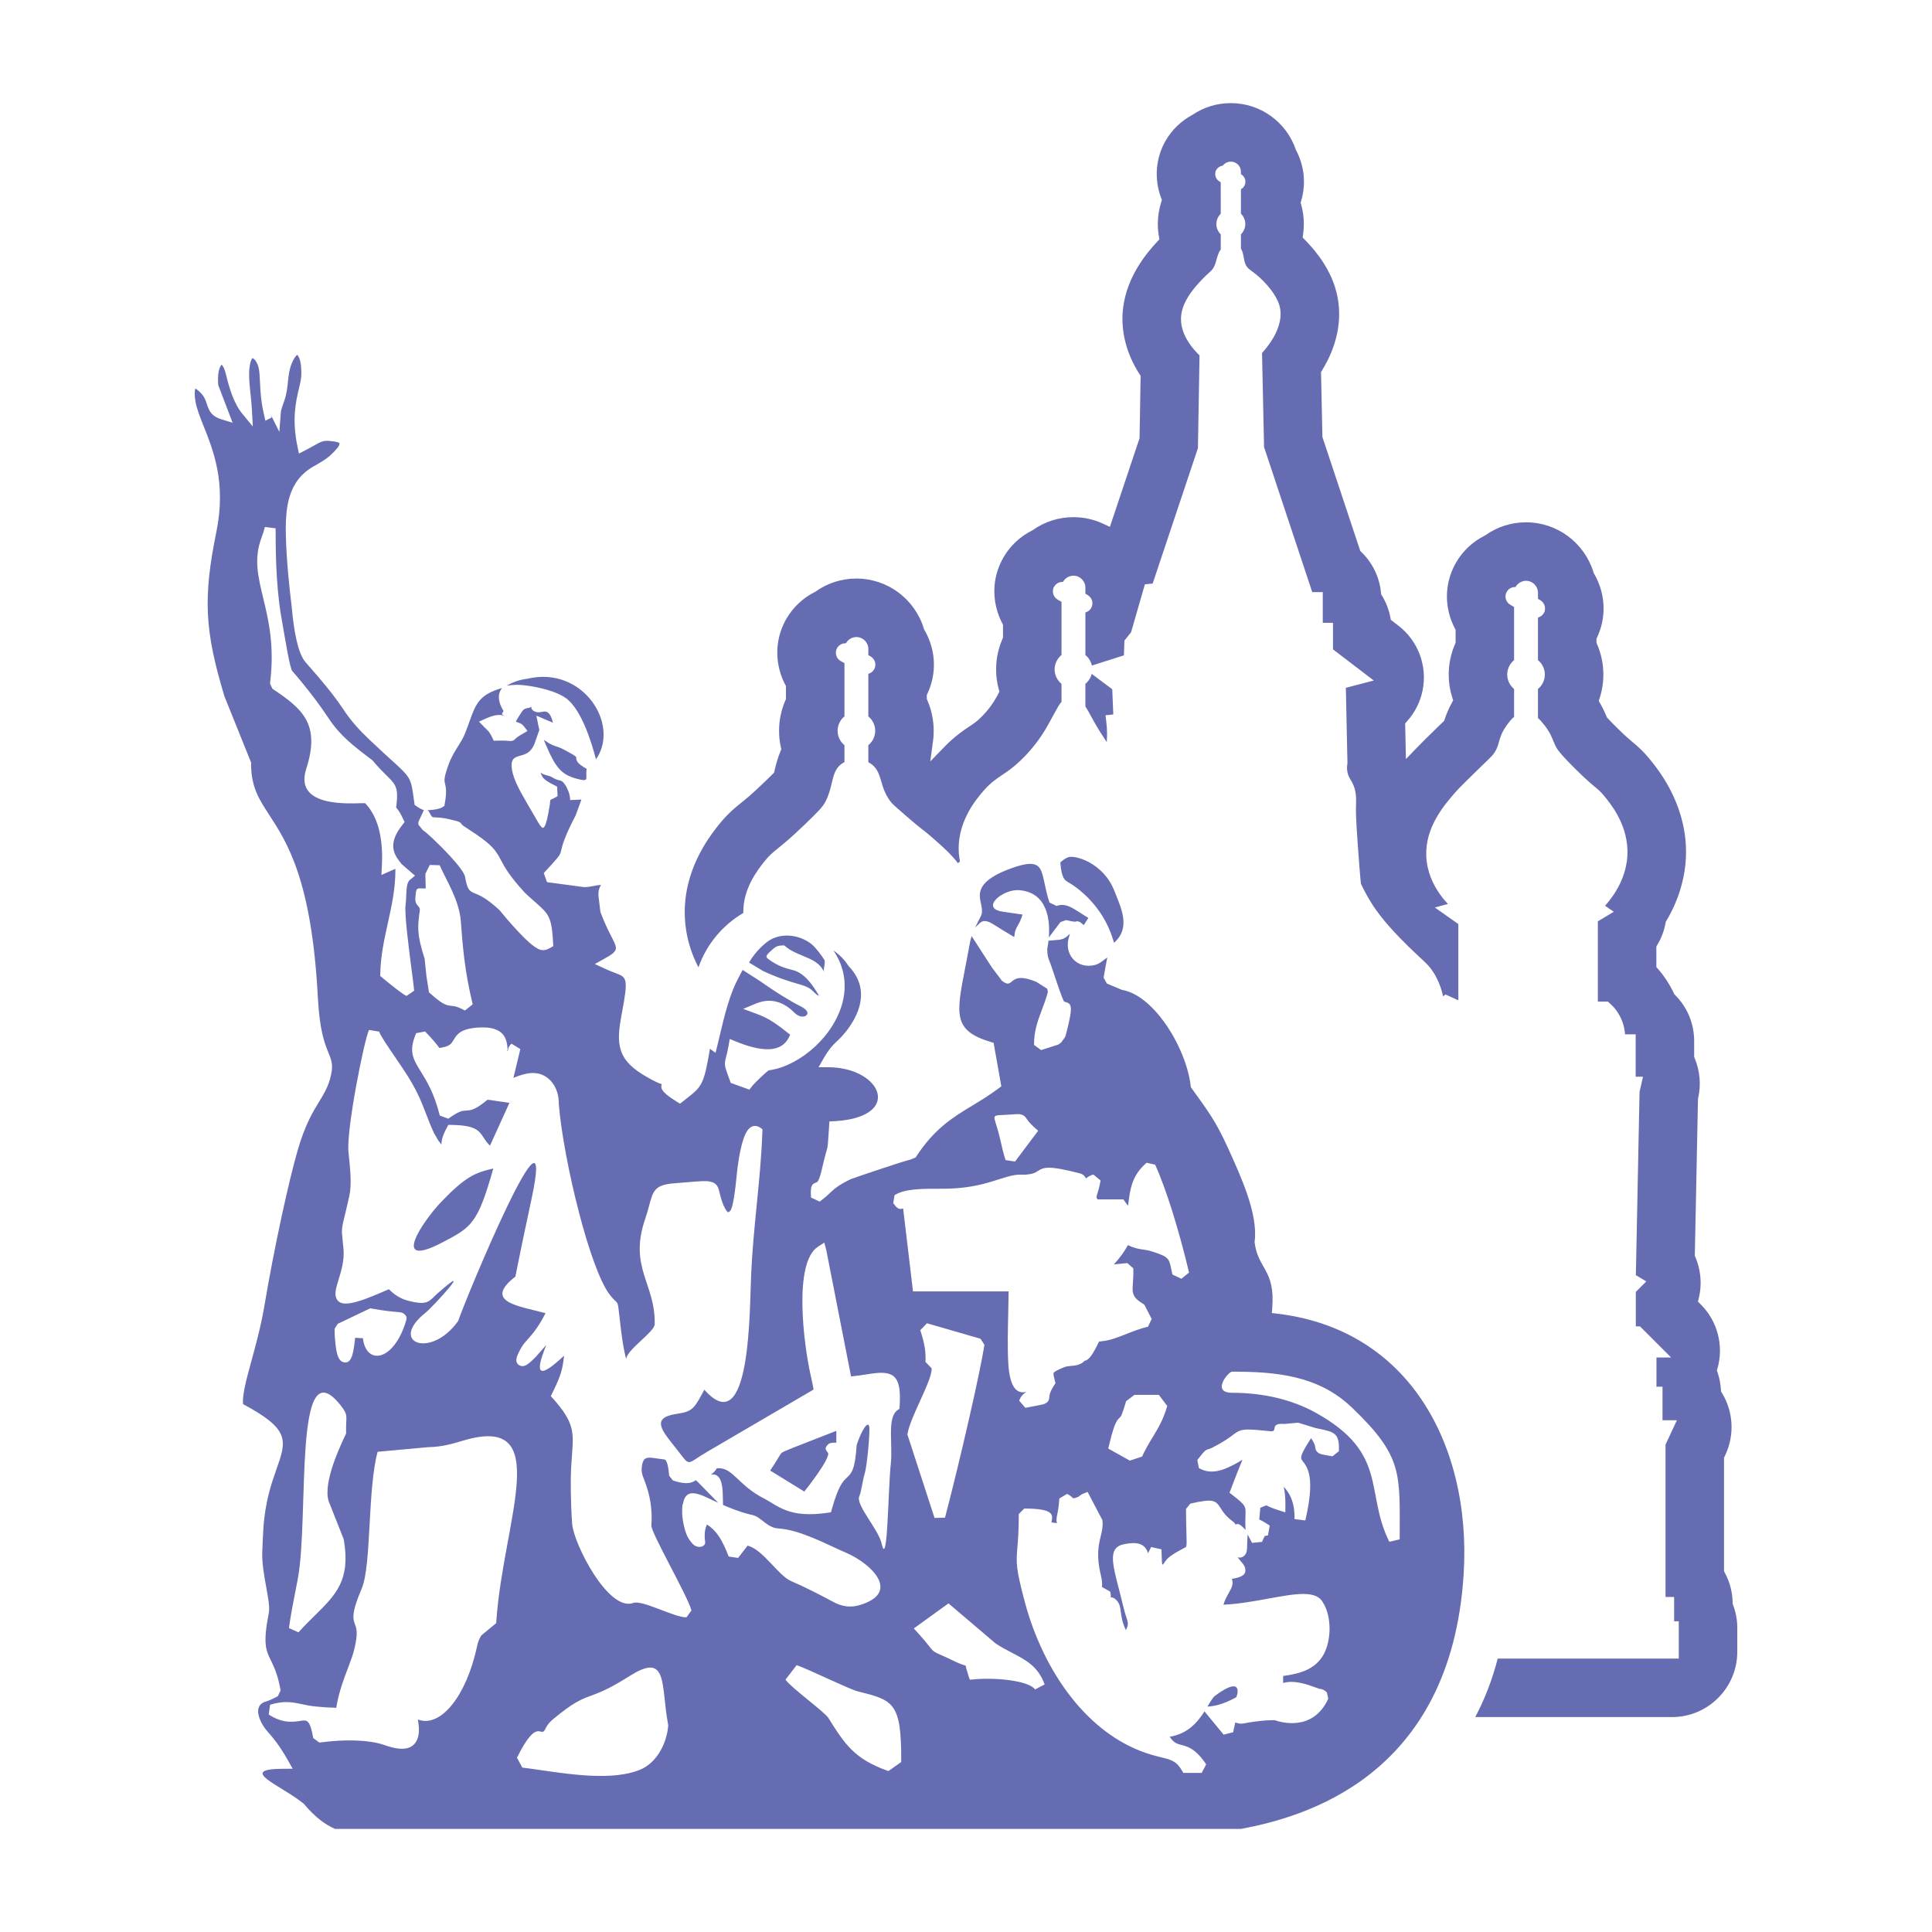 <svg xmlns="http://www.w3.org/2000/svg" fill-rule="evenodd" clip-rule="evenodd" image-rendering="optimizeQuality" shape-rendering="geometricPrecision" text-rendering="geometricPrecision" viewBox="0 0 100000 100000"><path fill="none" d="M28 28h99943v99943H28z"/><g fill="#656cb2"><path fill-rule="nonzero" d="M63708 8365c144 0 275 58 369 153 95 94 153 225 153 369v130l12 6h1c105 61 177 160 206 271h-1c28 108 16 228-44 332l-1 3c-41 69-98 124-167 162v-1l-6 3v1267c42 41 79 86 110 136 74 116 118 253 118 399 0 145-44 282-118 398v2c-31 48-68 93-110 134v742c85 126 113 278 145 452 22 124 49 270 110 396 65 136 169 213 311 317 64 47 135 99 221 169 252 205 524 479 747 770l1-1c203 264 368 545 449 808 182 593-19 1196-296 1681-201 352-445 642-595 809l104 4867 2495 7510h544v1589h530v1372l1536 1174 575 439-701 183-745 194 82 3872 1 32-5 30c-11 69-20 154-17 248 2 90 17 192 50 298 38 120 89 204 135 280l1 1 50 85 6 8c246 440 235 850 223 1252l-2 78c-7 250 6 588 35 1074 28 463 77 1113 141 1981v1c18 243 34 423 47 561 10 111 23 233 34 341 170 365 346 681 513 951 173 279 339 510 481 693 617 800 1492 1634 1772 1901l7 5 2 2-1 1 311 291c319 296 470 436 664 739 220 343 360 694 448 1020 21 77 38 152 54 227l123-98 195 88 472 215v-3948l-600-423-618-436 679-181c-130-138-271-303-406-493-357-500-682-1173-715-1989-62-1490 937-2644 1478-3268l15-17c98-113 279-299 497-517 216-216 470-465 718-705l1-1 303-293c378-362 487-467 593-676 85-167 125-308 163-443 66-234 129-456 352-779 69-101 147-213 241-321 57-65 118-127 185-182v-1444c-79-65-147-142-203-229h-1c-96-150-152-328-152-518s56-368 152-518h1c56-87 124-164 203-229v-2751l-200-116c-117-67-196-178-228-299v-1c-32-121-18-254 49-371 44-76 108-138 182-180l1-1c73-41 156-64 242-64l29 1c28-52 65-100 106-142 112-112 267-181 437-181s325 69 437 181l-1 1c112 111 182 266 182 436v316l34 20h3l83 49c117 68 196 178 228 299v1c22 82 22 170-1 255v32l-47 82c-44 78-108 138-180 180l-3 2c-37 21-76 37-117 48v2203c79 65 148 142 203 229h1c96 150 152 328 152 518s-56 368-152 518h-1c-55 87-124 164-203 229v1503c51 45 98 93 143 142 74 82 149 178 219 267h1c238 306 335 543 435 786l1 2c32 79 66 160 107 246 35 73 81 161 216 327 154 189 414 471 868 919 525 517 784 732 961 879l1-1c178 148 282 234 462 452 178 215 467 567 719 1034 257 479 476 1076 498 1771 28 849-257 1575-590 2127-189 315-396 573-568 766l1 1 451 311-470 282-356 213v4155h519l101 90c82 71 201 187 320 344 119 159 242 365 334 621h1c78 217 115 423 129 600l2 37h552v2195h379l-98 431-80 352-191 9489 151 91 388 233-321 320-221 221v1787h217l104 104 902 902 604 604h-758v1511h313v1737h745l-235 503-354 758v7884h445v1260h241v1930h-9372c-275 1075-668 2091-1161 3028h10179c934 0 1780-379 2392-991 612-611 990-1457 990-2391v-1221c0-214-18-419-54-613-36-201-92-398-164-588l-21-55-1-64c-4-274-42-542-109-797-68-262-168-512-295-747l-42-79v-5877l34-74 38-81c240-514 343-1073 312-1623s-197-1093-493-1577l-47-75-5-89c-8-152-28-304-57-453-28-150-68-297-116-439l-35-103 30-105c166-588 168-1201 19-1776-148-569-446-1102-882-1538l-8-8-139-139 45-192c47-198 77-398 88-595s4-399-21-603c-19-159-50-316-91-467-41-155-94-305-155-448l-29-69 1-76 39-1898 123-6107v-37l8-34 3-13c78-344 100-696 70-1043-30-349-115-692-250-1014l-28-66v-821c0-459-90-895-253-1291-170-412-421-784-732-1096l-43-44-26-55c-105-223-227-441-365-652-138-212-289-412-450-596l-88-102v-1060l51-86c103-173 191-356 263-546 71-188 125-384 161-584l12-63 33-56c350-587 615-1210 786-1850 170-632 248-1279 227-1921-39-1202-402-2220-810-3006-412-793-871-1351-1098-1626-165-200-315-359-456-494-135-130-272-247-411-361-75-62-160-133-282-243-115-103-268-246-486-462-137-135-228-225-282-280l1-1c-102-104-174-180-224-234l-40-43-25-60c-36-86-81-188-135-301-51-107-114-230-190-364l-77-135 48-147c64-198 113-400 144-601v-1c31-196 47-401 47-614 0-275-28-543-81-801h-1c-55-268-138-527-244-773l-30-70v-213l35-74c175-374 283-773 318-1181 36-406 1-820-107-1224-43-157-95-310-156-456-62-149-133-292-212-426l-20-34-13-42c-230-756-702-1410-1324-1872-605-448-1355-714-2167-714-387 0-758 60-1104 169-360 115-697 285-999 499l-23 16-23 11c-304 153-588 351-839 587-245 230-459 499-632 799l-1-1c-235 408-384 849-444 1301-59 451-29 916 93 1372 35 131 76 257 122 374h1c49 126 103 247 162 358l41 79v672l-30 70c-106 246-188 505-244 773-53 258-82 526-82 801 0 210 16 412 45 603 31 200 78 398 140 591l45 143-72 132c-89 165-162 319-221 458-59 140-107 270-145 384l-28 84-62 60-267 258c-262 254-474 462-646 633-175 174-311 310-415 418l-589 611-18-849-18-861-3-139 94-104c202-223 375-475 513-748 135-268 236-556 296-856 128-633 68-1276-150-1859-219-582-599-1104-1113-1497l-274-210-108-82-25-132c-39-202-95-397-166-581-73-188-163-369-268-541l-42-69-8-82c-38-405-148-790-317-1140-173-360-409-686-695-963l-60-59-28-84-149-446-1767-5320-17-50-1-54-42-1986-26-1217-2-103 54-89c432-701 710-1431 825-2157 112-715 67-1431-145-2118-140-458-349-880-586-1256-308-489-663-901-977-1219l-122-124 24-174c12-85 22-172 28-262 6-82 9-170 9-263 0-177-12-347-34-509-23-166-58-333-104-497l-27-98 28-97c130-438 170-891 126-1332-45-447-178-885-389-1285l-10-19-11-31c-243-703-704-1309-1301-1734-580-413-1290-656-2056-656-363 0-710 53-1033 151-337 103-654 255-942 448l-13 10-17 9c-283 151-545 343-778 568l-1-1c-227 220-426 473-589 755v1c-264 458-411 952-451 1448-42 516 32 1034 213 1512l43 116-37 115c-57 181-101 367-130 557h-1c-28 180-43 370-43 569 0 105 5 210 14 311v1c8 107 21 210 38 309l29 171-119 128c-264 283-654 729-1003 1309h-1c-343 571-648 1275-752 2084-75 586-38 1177 103 1755 142 585 393 1159 743 1702l57 89-2 108-52 3062-1 56-17 50-1393 4165-125 375-357-166c-235-109-485-194-745-251l-1-1c-248-55-511-84-784-84-387 0-759 59-1104 169-361 115-698 285-1000 499l-22 16-24 11c-304 153-587 351-838 587-247 232-461 500-633 797v2c-235 407-385 849-444 1299-59 452-29 917 93 1373 34 129 75 254 122 374v2c46 119 101 237 163 355l41 78v674l-30 70c-106 246-189 505-244 773h-1c-53 258-81 526-81 801 0 180 11 353 33 516 22 167 56 337 102 507l34 127-61 122v1l-3 7c-124 236-264 457-416 661s-322 395-506 572c-105 101-186 171-270 234v-1c-89 68-168 120-277 193-161 107-358 239-580 411-216 168-460 377-718 644l-747 769 143-1062c12-83 21-170 26-261v-1c6-80 8-169 8-262 0-275-28-544-81-801-56-268-138-527-244-773l-31-70v-213l35-74c176-375 283-774 319-1181 36-406 0-820-108-1224-41-156-94-309-155-455-63-150-134-293-213-427l-20-34-13-42c-229-756-701-1410-1323-1872-605-448-1355-714-2167-714-388 0-759 60-1104 169-360 115-697 285-1000 499l-22 16-23 11c-305 152-588 350-839 587-246 230-460 499-633 798h-1c-235 408-384 849-443 1301-59 451-29 916 93 1372 34 128 75 254 122 374v2c48 122 103 242 163 356l41 79v672l-30 70c-106 245-189 505-244 772h-1c-53 258-81 527-81 802 0 148 8 291 22 427 16 144 39 285 69 420l24 108-42 102c-160 390-243 734-296 953l-1 5v4l-11 48-24 100-73 72-228 224-1 2-203 196-2 1c-303 293-535 506-723 670-213 186-343 290-458 384h-2c-350 283-749 606-1224 1213l-20 26-1 1c-461 590-1757 2284-1686 4607 21 700 158 1338 367 1910 99 271 214 528 341 770 417-1190 1248-2184 2320-2812-11-621 169-1171 397-1623 227-448 496-792 668-1012l1 1c265-340 442-482 745-727 279-226 677-548 1382-1230 315-304 550-534 715-713 155-167 258-299 324-422 192-356 274-696 342-981 115-486 204-855 646-1096l2-1 14-7v-873c-79-66-149-143-204-230-96-149-152-327-152-517 0-191 56-368 152-518 55-86 125-164 204-229v-2752l-199-115v1l-29-18-17-10-9-9c-87-67-148-161-175-263l1-1c-33-121-19-252 47-368l2-3 3-6 21-36 13-13c40-51 90-94 144-125 74-42 160-65 244-65l30 1c28-52 64-99 105-141v-1c111-112 266-181 437-181 170 0 325 69 437 181 111 111 181 266 181 437v316l118 69h1c117 67 196 177 229 299 31 119 18 253-49 370h1c-45 77-108 138-181 180l-3 2c-36 21-76 37-116 48v2203c79 65 148 142 204 229v1c96 150 152 327 152 517s-56 368-153 518c-56 86-124 163-203 228v882h1c442 230 544 573 673 1010 92 311 202 686 517 1077 71 88 308 294 779 705 423 368 659 555 856 710v-1c162 127 300 236 484 399v-1c418 369 762 671 1059 1000 97 106 187 214 270 325l103-91c-15-74-27-149-37-226-222-1719 891-3006 1247-3417l16-19 1-1v1c361-413 644-602 965-817 265-177 561-375 961-759 379-364 687-735 933-1080 246-344 432-664 570-925l6-11c91-158 163-293 227-412 136-253 243-452 368-598v-927c-80-65-149-143-204-229-96-150-153-328-153-518 0-191 57-368 153-518 55-86 124-164 204-229v-2752l-115-66h-2l-84-49c-116-68-196-178-228-299l1-1c-23-82-23-170 0-254v-32l47-83c44-78 108-139 182-181v-1c74-42 158-65 245-65l29 1c28-53 64-101 106-142 112-112 267-181 437-181 169 0 324 70 435 182l1-1c112 111 182 266 182 437v316l118 69h1c116 67 196 177 229 299l-1 1c32 119 19 252-48 369h1c-44 78-109 140-183 182-37 21-77 37-117 48v2203c79 65 148 142 203 229 62 96 107 203 132 317l243-77 1416-451 23-650 5-116 73-91 270-338 648-2249 67-231 237-24 165-16 2343-7008 83-4804c-152-145-365-371-551-652-259-393-465-894-395-1447 103-804 772-1509 1089-1842l5-7 1-1v1c135-141 238-234 325-313 134-120 224-201 294-358l-1-1c51-114 84-231 114-339 55-197 104-374 217-521v-783c-42-41-79-86-110-134v-2c-74-116-118-253-118-398 0-146 44-283 118-399 32-50 69-95 110-136V9432l-27-16-37-22-2-1c-104-62-175-160-204-269h1c-18-68-20-140-5-210v-39l47-82c39-68 95-123 163-161l-1-1c53-31 111-50 170-57 15-20 31-39 48-56h1c94-95 225-153 369-153zm-7201 26514c-26 103-68 200-125 287-55 87-124 164-203 229v1164c84 133 169 286 266 465 70 126 146 265 205 368 210 369 416 695 607 975l29 43c12-158 16-307 15-447-1-206-16-405-38-587l-41-355 358-36 44-5-54-1304-918-688-145-109z"/><path d="M48223 70852c0-40-11-65-37-65l-282-292c9-247 3-469-35-721-39-255-112-544-235-923l346-359 2770 800 203 313c-116 754-421 2192-781 3771-414 1821-903 3827-1258 5177l-542 16-1383-4252-23-70 14-72c85-436 357-1034 629-1632v-1c306-673 614-1350 614-1690zM30847 39303c1271-1809-686-4854-3545-4172-373 42-744 164-1070 358 301-46 589-53 863-25l1 1c693 72 1795 318 2293 747 729 628 1217 2161 1458 3091zm-9528 11007c63 482 111 850 117 969l-398 271c-93-42-276-171-479-326-280-214-610-482-775-622l-102-86 2-134c17-901 202-1742 389-2592 195-885 392-1781 392-2726v-95l-304 134-419 186 23-460c34-638 1-1254-128-1807-126-535-342-1009-677-1383l-10-11-34-42-2-4c-68-87-3792 464-3063-1787 751-2325-204-3114-1751-4145l-124-271c246-1943-80-3296-352-4422-271-1124-491-2038-95-3108v-1c49-132 84-234 109-315 27-89 50-172 70-254l557 65c7 862-10 2828 293 4578 219 1266 445 2664 571 2810 796 918 1430 1764 1873 2436 595 905 1263 1418 2252 2168l25 19 20 24c1074 1274 1388 1005 1206 2414l7 11 27 34c193 241 255 402 403 713l-110 138c-324 408-466 753-478 1052-12 283 97 538 275 775l156 206 148 128 294 254 256 222-264 212c-165 133-180 482-193 827-6 163-13 325-34 481-63 464 177 2307 327 3464zm36351-4223c-571-1431-2041-1853-2394-1712-160 64-299 176-393 264 65 829 220 917 430 1038 428 245 1747 1171 2289 2926l61 196c882-781 370-1794 7-2712zm-1336 1426l-192-120c-76-47-163-104-243-155-451-290-781-504-1214-346l-365-177c-112-337-181-659-243-948-50-233-96-445-154-613-145-426-439-602-1457-254-1952 668-1803 1357-1697 1848 45 207 85 390 37 578-13 51-52 126-109 235l1 1c-58 111-140 268-221 444 42-39 77-73 107-103 195-193 281-280 548-201 90 27 186 79 325 165l278 174 17 11 9 6 9 6 19 11 9 6 9 6 10 6 19 12 10 6 10 6 10 7 10 6 4 3c164 102 366 224 615 369 35-341 104-459 201-627 61-105 138-237 230-537l-1025-149c-1191-175-4-1182 852-1113 1492 120 1601 1584 1534 2448l250-331 352-466 292-104c376 91 453 86 480 81v-1c68-18 107-26 197 6 56 21 85 45 146 98l91 78 239-372zm-17564 2307l719 436c1664 770 2178 631 2585 1042 123 124 218 219 323 243l-127-206c-414-670-803-1016-1219-1120-365-91-773-193-1288-578-180-135-90-216 258-527 135-121 280-173 470-174l102-1 78 64c270 221 578 348 860 464 484 199 911 375 1123 844-62-153 101-493 6-640-143-221-440-623-648-793-517-424-1425-646-2159-220-208 121-736 557-1083 1166zM28233 67970c-1283-362-3285-549-1557-1893 1 0 303-1552 814-3909 1407-6494-3397 5068-3755 6154l-14 42-25 34c-1404 1959-3606 1094-1675-448h1c388-310 2651-2788 627-1006-64 57-110 102-152 143l-1 2c-321 318-476 469-1366 238-404-106-726-316-1002-597l-559 239c-1444 618-1989 633-2162 227-103-241-7-554 117-957 134-438 309-1008 256-1583-13-145-30-302-43-431-34-322-49-471-28-666 18-157 59-326 134-638 58-239 137-566 239-1026 131-588 46-1396-45-2269-120-1147 828-5876 1065-6316l527 86c26 154 454 781 870 1391 239 351 476 697 635 956l-1 1c491 798 681 1289 905 1873 114 296 237 617 422 1026l230 395 159 205c-3-225 75-497 276-870l81-151 172 3c1242 21 1415 288 1675 689 74 114 158 244 309 384l1007-2216-1131-163-194 152c-504 394-713 403-943 413-161 7-339 15-898 419l-440-162c-286-1153-676-1783-966-2250-422-679-663-1069-257-2016l462-86c388 400 605 661 739 853l149-26c396-69 485-218 573-366l1-1c178-300 356-599 1271-663 1431-101 1499 657 1539 1120h-1c5 58-36 53-13 80 60 70-20-166 215-367l458 281-360 1492c465-198 839-275 1134-249 711 61 1237 738 1217 1613 112 1412 527 3628 1054 5641 483 1848 1056 3513 1564 4192 497 662 400 105 539 1326 74 647 161 1402 331 2038 18-493 1464-1403 1474-1813 47-2108-1360-2928-489-5458 90-261 148-480 197-664 208-783 291-1092 1298-1171h2c265-20 528-42 750-61 567-47 877-74 1093-30 387 78 433 263 532 670l14 60c42 169 129 463 253 678 47 82 97 149 146 180 6 4 13 5 20 1 28-13 62-43 103-89 41-48 85-167 139-424 62-302 124-754 189-1430 42-455 151-1204 311-1732v-1c62-207 135-388 219-517 137-213 312-316 529-259 52 14 103 37 150 70l123 89-6 152c-49 1313-170 2536-293 3774-113 1143-228 2300-286 3547-88 1864-10 8742-2426 6003l-7 22-14 25-16 30v1c-340 621-472 861-763 1012-172 89-362 120-670 169-1323 212-709 876 44 1828 739 934 441 792 1586 122l5497-3215c-34-207-95-479-163-787-341-1534-899-5778 391-6608l326-210 100 375 1284 6551c295-28 565-69 802-106h1c341-52 621-95 863-79 667 43 933 413 848 1725l-8 134-109 77c-542 390-228 1771-339 2770-142 1276-160 5530-475 4127-165-738-1366-2013-1153-2453 98-203 156-756 269-1136 149-503 271-2115 250-2399-35-474-423 156-657 893-89 1288-260 1451-524 1701-180 172-421 402-759 1602l-50 177-182 26c-2003 291-2554-369-3258-727-1376-700-1619-1613-2411-1581h-1l-55 2c-113 209-258 290-318 332 28-7 59-12 95-12 248-7 509 151 531 1009l15 571c398 173 851 356 1422 498v1h4l1 1 26 6 1-1 94 21-4 2c426 98 743 657 1319 689 1130 64 2525 837 3490 1250 1319 563 2909 2088 676 2727-417 119-882 77-1353-192-730-390-1415-744-2151-1061-680-293-1428-1614-2252-1837l-494 637-488-72c-156-408-321-782-536-1088-159-227-349-421-589-569-162 347-114 725-92 897 34 272-415 385-671 78-163-195-293-351-415-857-138-572-109-910-90-1123 4-47 47-51 27-58 168-998 1020-418 1826-59l-251-258c-898-921-902-919-914-911h-1c-163 107-409 269-1181 12l-194-247c-31-405-83-636-151-761-32-58-72-77-117-83h-1c-140-17-228-30-305-41-120-18-233-35-320-43-303-31-477 25-523 482v1c-27 267 31 415 118 637 315 799 438 1528 380 2386-25 371 1872 3634 2074 4396l-257 354c-585 32-2286-915-2754-743-1290 475-3093-3073-3166-4105-77-1064-84-2293-52-2887 14-263 30-475 45-667 88-1171 126-1675-969-2904l-126-141 84-172c426-864 525-1203 602-1924-1205 1134-1605 1124-922-546-97 100-202 222-302 338-84 96-164 189-240 269-201 209-378 365-496 429v-1c-115 63-227 73-330 24v1c-141-67-203-189-173-368 19-112 99-299 256-573 86-150 196-274 332-427 234-263 553-623 912-1343zm-5353-3653c1524-794 1840-959 2653-3835-931 215-1429 400-2732 1768-855 898-2667 3495 79 2067zm36383 3277l347 673-190 405c-898 204-1597 663-2347 744-61 6-124 14-188 23-325 696-555 987-746 992-89 110-216 174-365 217-108 31-224 42-344 53-114 10-234 21-327 57v-1c-355 146-523 230-567 307-26 46 7 180 65 410l30 118-66 103c-231 361-245 520-253 605-11 130-20 206-140 303-96 76-208 97-475 145v1c-136 24-328 60-624 121l-322-375c111-297 303-404 393-457-45 13-94 23-151 27-334 19-725-190-804-1495-46-778-24-1720-3-2626 8-367 17-728 20-1101l-4698-1h-252l-29-249-478-4021c-24-19-18-24-20-24l-1 1c-80 32-136 47-250-12h-1c-66-35-88-66-151-147h-1l-91-115 67-410c516-344 1470-340 2453-336 2349 10 3199-775 4146-730h1l108 5h1c446-23 583-111 698-185 296-191 498-320 2156 106v-1c228 58 292 172 347 270v1c15 28-27-49 374-206l381 312c-60 345-129 563-178 717v1c-38 124-52 166 24 261h1335l84 122c57 81 110 148 158 205l4-30c103-849 187-1527 955-2193l442 98c302 670 606 1517 888 2416 329 1050 631 2173 867 3170l-396 320-339-160-127-59-29-139-31-146c-115-553-132-633-1006-912-172-55-314-75-449-95-225-33-436-63-767-222l-18-9c-185 338-434 681-728 996l697-64 307 272c11 312-7 559-22 769-34 478-52 721 520 1062l70 42 36 71zm-19398 8522l1765 1086c22-17 1409-1768 1221-2013l-1-1c-111-144-189-226 4-419 90-90 189-97 434-97v-612l-2202 861v-1l-249 102v1c-241 97-340 138-390 189-42 42-89 120-168 252-87 146-210 351-414 652zM22016 45230l229-461 513 15c323 752 1014 1796 1096 2915 84 1150 188 2553 613 4285l-400 320-195-98v1c-672-333-558 152-1594-780l-74-66-16-101-117-748-92-888c-413-1282-363-1655-251-2494 37-274-263-212-227-667 39-501 42-501 414-476 28 1 67 3 121-3l-20-754zm33361 3173l-1-2-7-2c5 10 10 31 8 6v-2zm5789 43220c-275-470-557-540-1042-659-227-56-491-121-805-228h-1c-1518-521-2790-1535-3805-2801-1164-1450-1989-3234-2458-4978-482-1798-461-2055-395-2866v-1c31-372 72-869 72-1726l283-282c1558 1 1488 331 1410 692-3 16-7 34 279 61-39-163-20-257 21-455 30-147 76-372 107-820l401-236c147 69 224 142 288 203v1c30 29 49 46 314-60l4-2-2-2c-4 0-7-1-2-5 60-47 137-107 220-141l238-98 120 227 621 1184 26 49 5 56c27 282-29 519-95 794-104 436-236 987 8 1989 71 289 77 487 59 624 80 41 185 98 318 176l107 62 27 123c13 64 10 122-3 174 87-8 182 30 285 129l1 2c184 178 210 372 244 643 29 224 68 522 258 919 149-277 116-381 32-642-49-151-111-342-169-590-92-387-164-665-229-917-75-290-143-551-195-787-191-855-171-1364 421-1496 850-189 1145 30 1290 453l159-317 535 117 5 161v1c10 365 17 579 39 612 62 89 88-194 451-443 260-178 456-281 600-355v-1c119-62 179-94 186-115 29-84 23-281 11-678-9-316-22-744-22-1272l220-275c1241-286 1320-163 1601 278 97 152 233 366 577 624 214 161 133 188 155 181l2-2c150-46 206-64 526 280l-1-31c-16-324-7-562-1-748 15-440 17-493-661-1017l-165-128 73-196c436-1155 601-1503 590-1507v-1c-20-2-129 85-307 179-519 276-1247 661-1944 246l-80-415c394-509 421-517 612-574 34-10 83-25 167-67v-1c582-296 857-502 1040-638v-1c213-160 330-248 587-284 252-36 609-1 1390 76 403 40-87-446 714-378l712-65 899 277 139 29c829 170 1108 228 1067 1168l-331 266-269-47v-1c-290-50-401-69-502-162h-1c-94-88-104-154-121-260-11-72-32-199-213-471l-150 237c-458 730-398 807-288 950 257 333 658 852 137 3073l-558-69c9-472-56-875-247-1237-80-151-183-297-313-441 59 263 92 556 88 946l-3 383-364-116c-318-101-476-175-575-222v-1c-38-17-34-27-46-27-8 1-38 18-128 55h-1l-180 73c-10 122-21 232-30 323-19 188-28 279-24 288 7 15 33 6 109 49 101 56 240 133 430 262l-91 508c-59 14-112 22-159 25-26 53-60 119-102 199v2l-15 34c-12 33-23 62-26 75l-521 52-228-435-1 12c-16 228-21 389-24 511-8 289-11 436-135 560v1c-109 109-210 127-357 104 57 75 112 139 160 195 120 141 209 245 232 385 49 290-118 434-661 524h-1l-35 4c109 265-12 480-180 777-83 146-183 323-250 562 794-36 1615-186 2350-320 1358-248 2456-448 2797 205 237 364 352 890 344 1412-9 521-141 1051-396 1424-238 347-557 573-954 726-307 117-658 190-1053 242v362c590-162 1205 61 1774 266l124 44c60-3 124 14 191 47 59 28 106 70 146 106l29 25 71 330c-792 1722-2465 1217-2770 1108-113-3-256 1-415 11-383 25-842 87-1205 160-243 49-415-87-432-29v22l-7 35-65 290h1l-26 134-495 126-832-1010-159-194c-356 556-857 1161-1800 1312 204 320 379 366 574 416 359 92 765 198 1313 1015l-234 441h-948l-83-141zm-5326-14157c7-3 3-3-2-3l2 3zm6655 10869l196-21c400-43 854-222 1291-460 45-25 439-1215-1093-81-101 75-218 269-355 497l-39 65zm-5051-13693c251-1020 379-1141 524-1279l1-2c49-46 104-98 318-836l434-328h1261l434 579c-207 714-473 1151-762 1626v2c-178 293-366 603-543 989l-631 208-816-456-302-169 82-334zm6327-3644h257v2c2631-1 4474 448 5935 1844 2683 2564 2484 3408 2484 6833l-536 126c-1280-2565-23-4573-3795-6673-1271-709-2780-1040-4346-1040-1089 0-198-1092 1-1092zM49480 86023c-400-197-648-306-807-376v-1c-171-74-255-112-341-177h-1c-85-65-134-129-230-251-101-128-264-336-591-698l-211-233 256-185 1360-982 179-129 169 143 2268 1930c292 194 579 344 847 483 740 386 1352 706 1692 1640l-496 259c-141-200-541-341-1026-432-702-132-1553-146-2130-92l-222 20-71-212c-85-253-123-415-144-520-101-26-255-75-493-184l-8-3zm-5073 1525c1840 457 2260 563 2239 3653l-661 469c-1774-624-2262-1401-3106-2745-206-328-1934-1568-2222-1988l578-751c671 238 2724 1250 3172 1362zm7344-28650c-317-1368-615-1119 620-1213 279-22 400-32 522 13 133 49 178 114 257 227 57 82 149 216 390 429l195 173-156 208-1040 1386-491-74c-86-238-195-709-297-1149zM16214 89964c-169-970-341-943-643-895-400 63-929 147-1663-325l73-509c739-219 1150-132 1660-24h1c207 43 434 91 700 118 373 38 611 48 777 54 117 4 204 8 282 18l26-141c144-771 368-1358 572-1890 141-370 273-715 353-1060 182-788 102-1008 34-1195-120-333-216-595 338-1896 258-606 331-1929 407-3323 74-1355 152-2777 414-3751l2599-239c730-12 1258-170 1818-338 4748-1423 2100 4065 1728 9327l-9 120-94 78-680 561c-145 246-178 399-209 540-577 2675-1896 4155-2968 3839l-99-30c53 323 90 681-15 975h1c-172 479-628 737-1713 348-415-146-917-214-1426-235-702-30-1416 32-1948 104l-316-231zm1266-21442l1604-766 81-38 90 16c666 121 1055 153 1270 171h1c206 17 302 24 398 108 159 138 132 233 78 407-647 2081-2063 2242-2217 843-108 1-240-5-402-21-54 539-121 859-189 1014-115 261-282 322-482 225-104-51-183-165-235-322-92-279-158-835-157-1381l160-256zm10731 20995h1c65-136 152-312 439-551 1044-867 1437-1012 1961-1205 338-124 738-272 1456-694h1c206-122 405-245 605-368 1913-1181 1530 545 1906 2556l9 48-5 50c-41 458-199 953-459 1368-241 382-571 702-981 874l-1-1c-1371 576-3504 266-5138 29-350-51-677-99-969-133l-278-513c1071-2151 1227-997 1453-1460zm-12808-7735c627-3204-259-12173 2221-9051 441 553 268 568 290 1397l2 67-29 61c-201 427-525 1125-734 1830-198 668-296 1342-82 1768l5 12 5 11 696 1758 12 30 5 26c363 2093-405 2849-1504 3932-266 262-554 546-841 866l-491-221c67-561 240-1443 445-2486zm1088-46729l-679-781c-393-454-600-1603-707-2804-140-1149-272-2451-306-3659-44-1533 92-2916 1446-3678 313-175 622-349 863-573 302-278 474-487 463-600-6-59-173-107-548-138-295-25-445 59-766 241l-1-1c-132 75-289 163-453 247l-330 171-76-365c-296-1427-85-2320 76-3003 71-298 131-553 125-769v-1l-3-160v-1c-7-365-75-633-174-770-18-26-32-41-39-43l-1-1c-6-2 6 5-1 9-88 55-190 208-295 477-120 304-149 594-179 889-33 329-68 666-209 1055-153 423-159 516-159 531v7l-1 4-78 1017-456-912-1-2-6-13c9 20 75 175 64 181l-324 168-81-357c-154-679-179-1225-200-1669-13-281-24-518-66-706-48-214-154-397-269-482-25-18-44-29-55-29-4 0 6 2 2 7-72 72-133 250-161 573-34 383 10 801 58 1250 29 270 59 551 75 852l45 859-546-665c-219-267-389-602-525-958-131-344-231-710-312-1053-69-294-154-462-235-522l-25 32-1 2c-117 164-188 515-142 1030l536 1403 206 538-553-168c-569-173-666-464-784-815-57-170-122-364-304-550-126-129-221-205-290-237l-3 12c-42 149-33 391 9 643 62 379 233 806 425 1290 511 1281 1174 2946 659 5472-351 1718-501 3008-436 4284 65 1272 345 2545 854 4231l1360 3377 20 49-1 56c-3 1205 406 1835 940 2656 924 1421 2198 3381 2515 9437 92 1750 365 2417 542 2853 184 452 284 698 83 1391h1c-133 465-331 788-566 1173-321 524-718 1174-1102 2495-465 1600-1218 5047-1731 8093-367 2186-1178 4154-1099 5053 2455 1315 2256 1879 1725 3386-248 705-580 1647-672 3051-20 302-38 719-57 1186-48 1148 457 2592 338 3190-314 1585-147 1929 100 2437 169 349 371 764 511 1573l-143 296c-352 192-521 245-634 280-743 233-244 1162 91 1540 255 288 604 681 1075 1516l235 419-481 2c-2445 10-122 854 1034 1792l23 19 15 17c299 355 582 628 856 839 252 194 499 337 747 444h46896c1569-295 4285-952 6685-2845v-1c2412-1902 4516-5064 4838-10386 207-3411-566-6758-2377-9269-1598-2215-4012-3782-7284-4168l-269-32 20-270c154-1980-727-1990-909-3365l-5-39 4-32c176-1413-670-3274-1405-4891h-1c-592-1304-1010-1868-1853-3030l-43-60-9-74c-119-1017-636-2282-1365-3292-618-856-1380-1520-2161-1668l-34-6-24-10-754-317-169-305c58-361 116-661 169-935l21-110c-187 133-405 328-622 385-950 251-1694-567-1328-1547 2-5 4-2 6 3l7 2c-16-172-101 202-589 245l-516 45c-22 198-51 347-62 400-12 364 55 527 164 791 59 143 632 1941 714 1963 380 104 496 136 71 1760l-44 95-192 264-144 103-890 285-367-268c-3-727 193-1247 406-1813 109-287 222-588 313-931l-39-165-558-354c-1519-628-1113 464-1779-53l-524-694-1046-1619c-39 115-71 230-90 338-81 455-167 896-245 1296-469 2410-633 3251 1304 3837l167 51 30 172 339 1908 30 170-139 105c-470 352-920 625-1359 891-1017 615-1973 1195-2936 2686l-297 124c-88-19-2992 965-3066 1001-642 310-850 504-1080 720-138 130-285 267-526 441l-447-210c-45-663 58-702 281-786 55-21 148-56 323-865l2-5c272-1155 239-649 303-1635l27-415 16-235c3903-94 2768-2804-72-2804h-489c273-475 501-940 928-1323 725-654 2072-2423 627-3910-200-317-471-599-787-808 172 251 304 507 397 767v1c237 655 235 1325 65 1960-167 622-497 1212-922 1725h1c-597 720-1389 1288-2179 1574-222 80-461 139-701 174-62 10-696 601-886 840l-125 159-191-69-647-234-125-45-46-123c-301-816-301-817-189-1246 31-121 75-288 122-559l60-346 325 133c533 218 1190 429 1751 397 449-26 843-226 1050-752-333-264-597-469-843-631-279-183-553-324-911-455l-677-249 666-278c431-180 818-175 1155-65 327 106 600 308 821 530 196 196 394 240 534 197 53-15 96-44 124-79 19-25 31-57 29-90-5-97-103-219-339-339-316-160-656-357-984-561-429-266-842-547-1151-765l-883-566c-98 180-197 369-295 567-514 1029-764 2358-1007 3322l-100 400-85-59c-69-49-137-100-204-154-315 1882-425 1967-1238 2601l-158 124-154 121-168-103c-878-541-826-730-778-906 7-27-15 53-710-338-801-446-1217-862-1398-1390-178-516-114-1101 38-1908 349-1857 270-1888-324-2115-158-60-343-131-567-235l-503-233 484-270c1077-599 532-484-183-2398l-13-34-3-36c-19-184-39-327-55-446-60-443-81-600 88-914-126 9-253 34-372 57-187 36-360 70-533 57l-15-3c-1171-157-1536-206-1872-251l-168-472 86-93 13-13 73-79 183-199v1l45-49 21-23 7-8c418-461 433-527 477-718 57-252 153-668 750-1812l294-809-589 25c36-275-244-939-481-1001h-1c-139-37-263-70-363-130l-2-2-5-2-4-4c-269-171-382-96-669-278 99 319 256 421 857 722l22 493c-463 285-346 54-401 435l-1 3c-200 1290-335 1286-458 1128-95-122-70-65-771-1288-373-649-752-1311-747-1902 3-349 208-406 495-485 213-58 526-145 702-644l239-677c-18-64-34-135-50-211l-105-526 493 210 364 155c-125-540-318-591-465-576-41 4-77 11-109 17-99 17-182 32-274 9l-5-1c-201-53-273-158-273-289-27 34-64 61-114 70l-4 1-58 10-3 1c-94 14-199 30-318 211-262 403-301 488-288 496 14 9 52 22 87 35h1c113 38 220 75 309 190l197 255-279 162c-259 151-321 215-348 243-51 54-81 82-164 104h-3c-61 16-96 13-162 5-72-8-227-24-606-14l-185 5-78-168c-120-258-201-336-303-434h-1c-27-26-59-56-99-97l-283-289 369-167c556-252 803-178 934-139 119 35-137-41-112-102l1-1c24-58 52-102 82-137-121-198-194-376-225-535-52-267 5-485 146-659-1185 332-1367 842-1678 1709-71 199-149 416-251 669-87 215-210 412-344 627-167 268-355 569-490 941-259 714-229 838-191 998 46 190 101 416-11 1036l-21 119-99 66c-220 147-808 159-797 160 147 23 176 358 331 365 245 11 495 22 744 84l331 80c139 32 196 46 250 74 78 39 102 71 137 122 14 20 42 61 305 228v1c1301 831 1457 1124 1729 1637 185 347 429 807 1240 1685 199 188 375 344 524 474 742 653 865 762 943 2282-442 278-637 308-1122-83-191-154-420-378-646-616-433-455-881-993-1043-1192l-3 3c-643-590-982-732-1183-815-365-151-443-184-572-888-39-209-361-618-750-1042-619-675-1347-1345-1426-1358l-239-298v-135l285-615c-136-34-275-129-480-269-248-1769-57-1206-2299-3339-526-502-969-963-1409-1635-317-486-739-1016-1261-1635zm13543 5298l47 10 9 2 10 2c385 77 194-156 265-570-527-291-534-438-542-601-1-26-2-58-647-402-156-84-302-131-428-172v-1c-497-160-675-493-542-179 565 1334 844 1693 1828 1911z"/></g></svg>